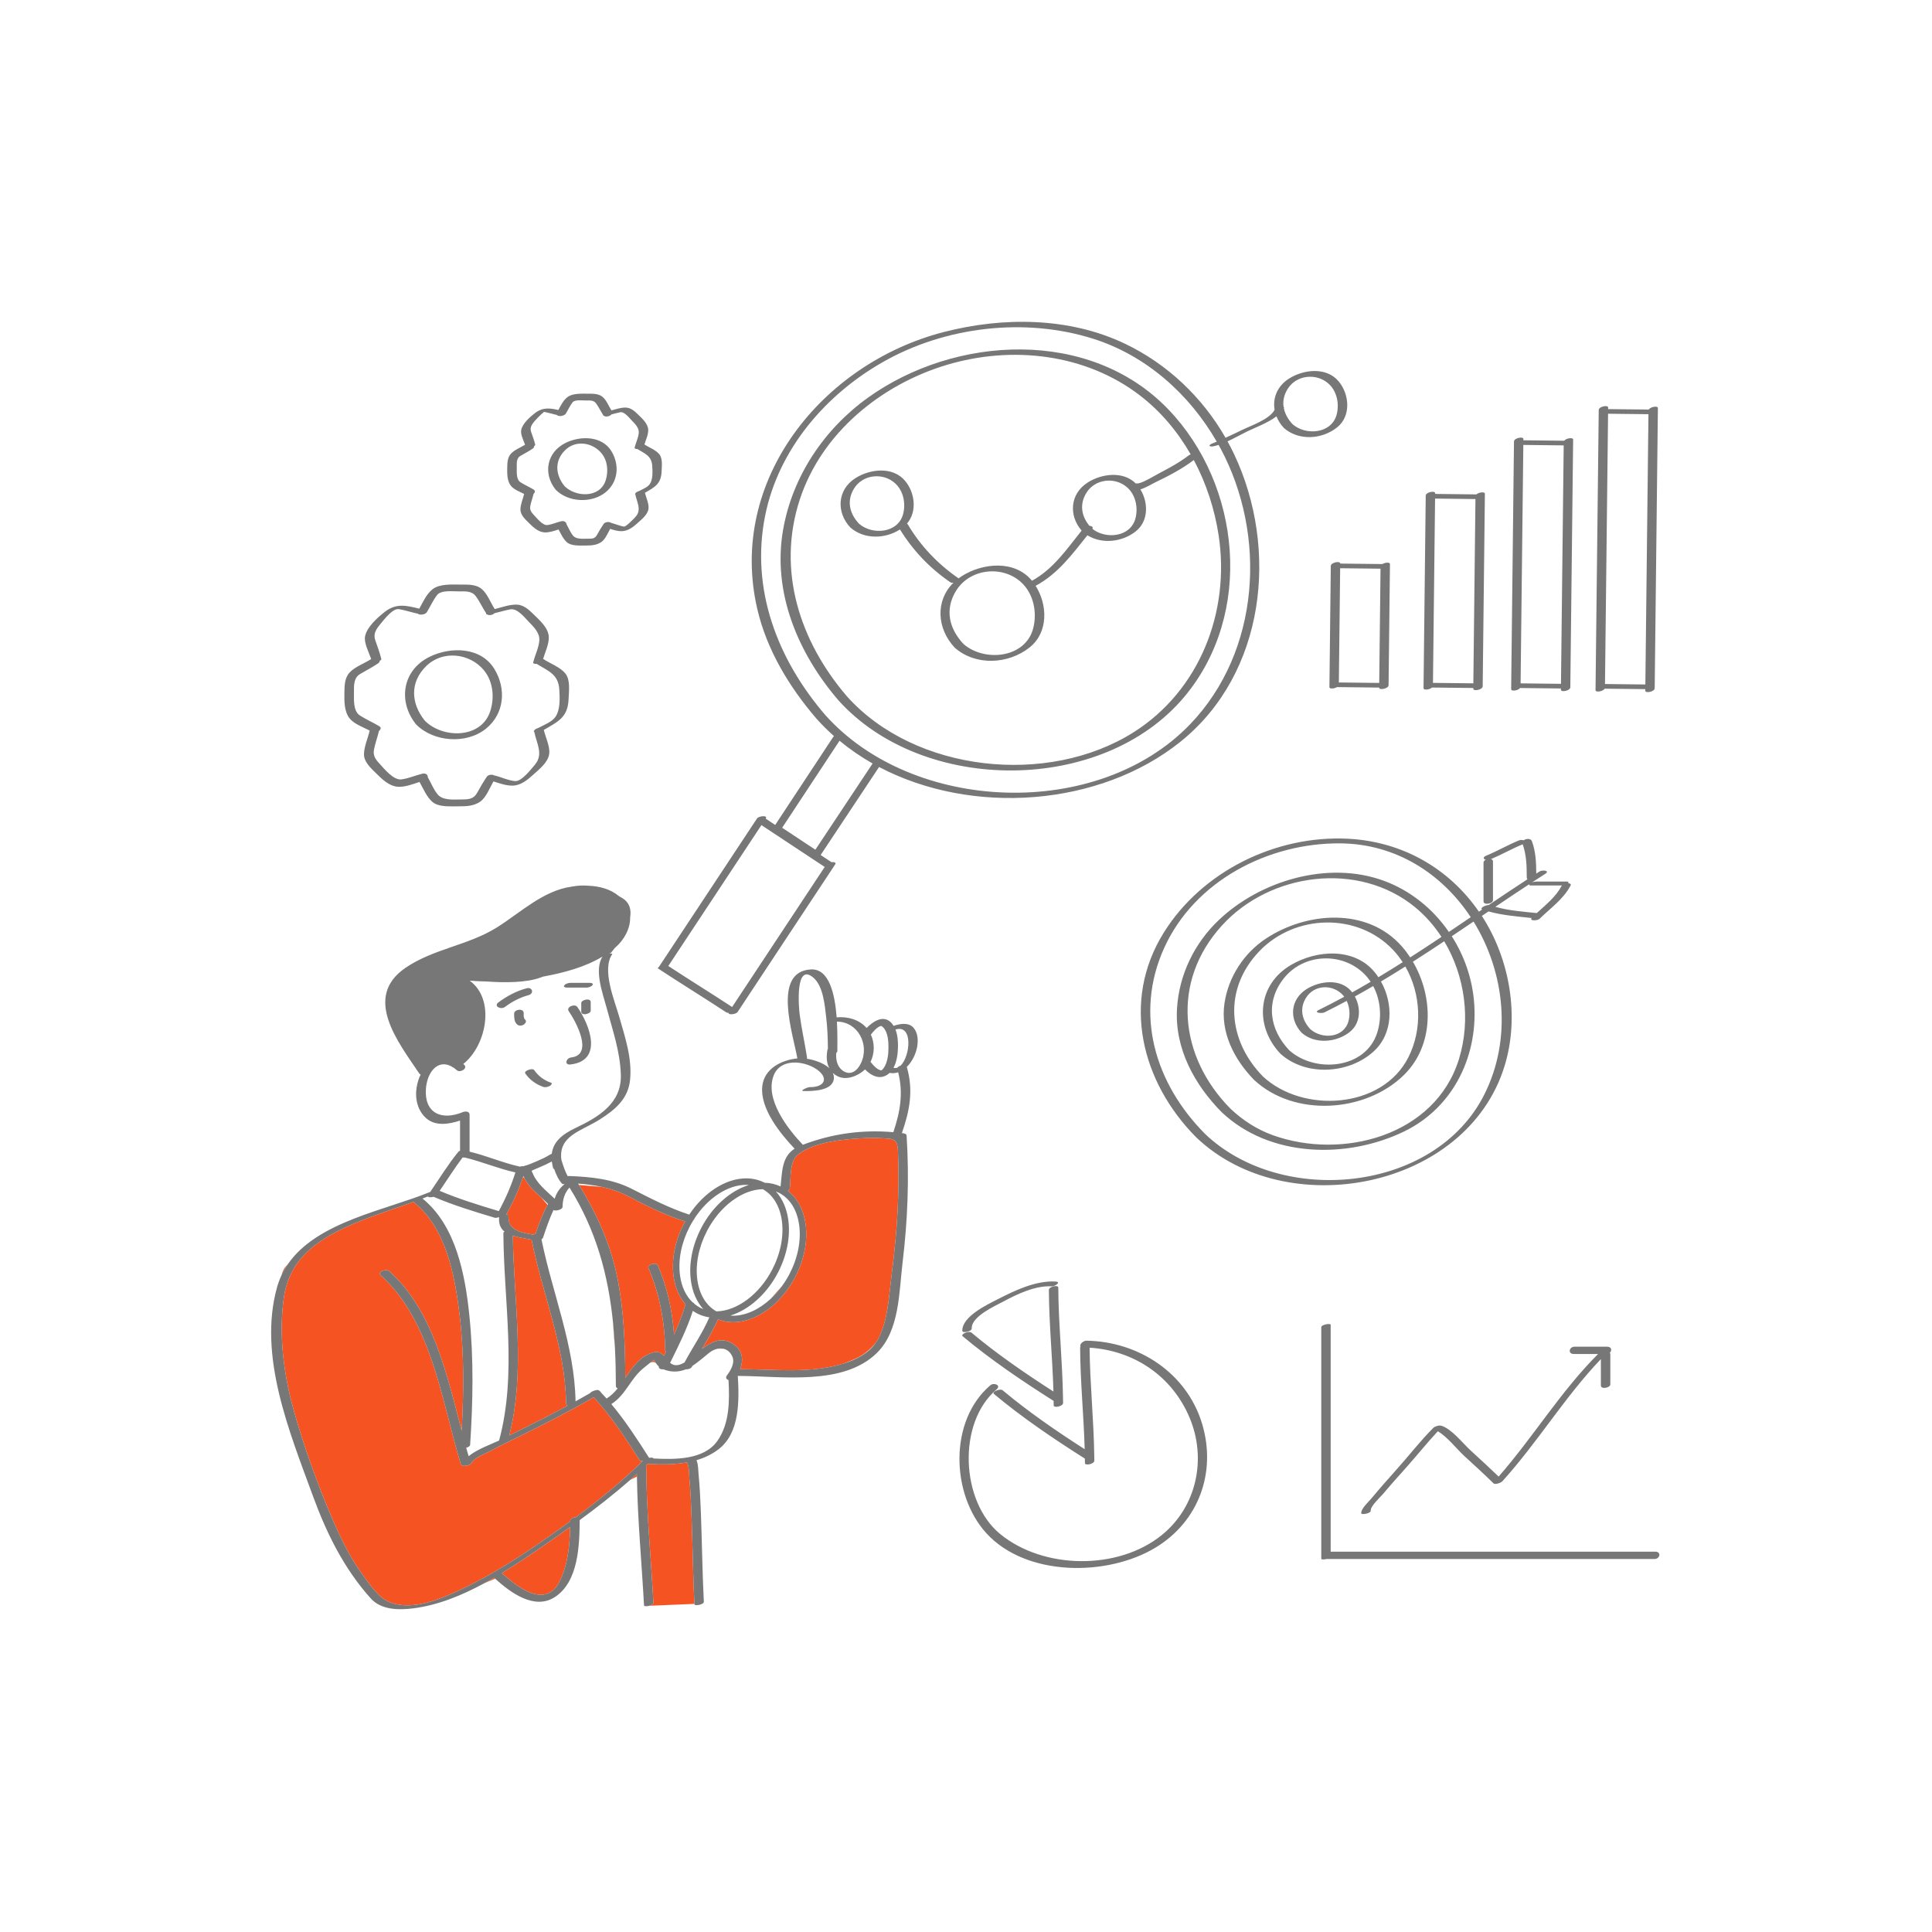 <?xml version="1.0" standalone="no"?>
<svg version="1.1" id="Layer_1" xmlns="http://www.w3.org/2000/svg" xmlns:xlink="http://www.w3.org/1999/xlink" x="0px" y="0px" width="595.28px" height="595.28px" viewBox="0 0 595.28 595.28" enable-background="new 0 0 595.28 595.28" xml:space="preserve">
<path id="color_x5F_2" fill="#f55422" d="M276.712,355.8c0.185,4.31,0.139,8.627,0.021,12.937
	c-0.221,8.119-1.009,16.218-2.037,24.27c-0.807,6.316-1.082,13.737-4.074,19.453c-0.242,0.463-0.52,0.896-0.812,1.313
	c-1.583,1.913-3.573,3.645-6.068,4.803c-1.227,0.569-2.487,1.08-3.753,1.539c-0.723,0.225-1.447,0.426-2.164,0.604
	c-9.635,2.382-19.969,1.176-29.781,1.135c1.236-3.142,0.697-6.349-2.958-8.219c-3.145-1.609-6.153-0.013-8.812,2.008
	c1.772-2.989,3.578-5.966,4.957-9.127c1.452,0.576,3.008,0.88,4.647,0.881c0.001,0,0.001,0,0.001,0
	c7.14,0,14.846-5.623,19.176-13.992c2.754-5.322,3.874-11.1,3.154-16.269c-0.618-4.438-2.539-7.975-5.456-10.208
	c0.318-0.199,0.554-0.474,0.596-0.811c0.39-3.132-0.184-8.366,2.641-10.479c5.366-4.014,14.804-4.714,21.168-5
	c2.243-0.101,4.487,0.039,6.722,0.208C276.829,351.067,276.604,353.284,276.712,355.8z M240.962,396.23
	c-1.097,1.247-2.314,2.626-3.49,3.946C238.724,399.018,239.897,397.694,240.962,396.23z M221.2,415.556
	c0.592-0.009,1.188-0.005,1.771,0.031C222.401,415.45,221.802,415.446,221.2,415.556z M277.881,349.13
	c0.006,0,0.012,0.001,0.018,0.002l0.003-0.061C277.895,349.091,277.888,349.11,277.881,349.13z M192.663,424.54
	c2.282-3.35,4.569-6.749,8.715-7.86c1.482-0.397,2.397,0.222,3.185,1.08c0.22-0.443,0.44-0.887,0.659-1.333
	c-0.159-0.08-0.26-0.203-0.262-0.379c-0.124-8.706-1.73-17.417-5.192-25.428c-0.407-0.943,2.444-1.828,2.898-0.776
	c2.925,6.771,4.513,14.042,5.014,21.387c1.354-3.013,2.576-6.078,3.478-9.19c0.018-0.06,0.045-0.114,0.072-0.168
	c-1.915-2.178-3.192-5.086-3.674-8.545c-0.72-5.168,0.4-10.946,3.155-16.268c0.125-0.242,0.263-0.474,0.394-0.711
	c-6.107-1.954-11.588-4.631-17.242-7.623c-2.764-1.462-5.605-2.414-8.521-3.045c-2.512-0.183-5.072-0.406-6.956-0.579
	c5.599,8.994,9.927,18.708,11.947,29.159C192.265,404.251,192.611,414.394,192.663,424.54z M188.877,407.474
	c0.133,2.515,0.343,5.136,0.584,7.656C189.324,412.552,189.133,410.001,188.877,407.474z M200.244,419.934
	c0.646-0.308,1.196-0.382,1.581-0.107c0.116,0.083,0.201,0.144,0.307,0.219c-0.082-0.125-0.172-0.248-0.239-0.376
	c-0.258-0.491-0.464-0.554-0.231-0.731C201.169,419.243,200.7,419.581,200.244,419.934z M149.27,487.796l3.286-1.385
	c-0.107-0.097-0.211-0.191-0.315-0.287C151.257,486.695,150.268,487.255,149.27,487.796z M197.102,449.953
	c-4.317-6.781-8.687-13.519-14.174-19.413c-7.337,4.223-14.877,8.064-22.464,11.816c-3.348,1.655-6.726,3.267-10.011,5.041
	c-1.284,0.694-4.484,1.864-5.12,3.326c-0.211,0.485-1.046,0.808-1.772,0.891c-0.688,0.149-1.423,0.019-1.601-0.567
	c-5.844-19.23-8.964-44.112-24.742-58.198c-0.979-0.874,1.754-2.048,2.664-1.235c13.438,11.998,17.795,31.75,22.369,49.268
	c0.66-11.993,0.785-24.1-0.669-36.021c-1.471-12.059-4.123-26.434-14.134-34.501c-0.016-0.013-0.021-0.026-0.033-0.04
	c-5.953,2.146-12.003,4.037-17.843,6.487c-10.911,4.578-20.306,10.458-22.104,22.968c-1.626,11.319-0.112,23.34,2.919,34.313
	c3.102,11.226,7.22,22.63,11.778,33.34c2.64,6.202,5.606,12.392,9.626,17.836c2.217,3.003,4.946,7.306,8.758,8.589
	c6.852,2.308,14.772-0.992,20.954-3.87c3.443-1.603,6.803-3.375,10.101-5.261c0.2-0.207,0.524-0.388,0.886-0.511
	c4.302-2.498,8.494-5.188,12.596-7.993c3.548-2.426,7.1-4.921,10.614-7.485c0-0.058,0.002-0.116,0.002-0.174
	c0.005-0.624,0.932-1.07,1.739-1.099c7.243-5.363,14.268-11.081,20.638-17.335C197.633,450.202,197.245,450.178,197.102,449.953z
	 M87.825,390.493c-0.441,0.551-0.818,1.432-1.141,2.54c0.591-1.282,1.289-2.48,2.071-3.61
	C88.428,389.778,88.112,390.134,87.825,390.493z M198.49,494.825l0.123-0.005c-0.054-0.023-0.098-0.051-0.128-0.084L198.49,494.825z
	 M194.204,455.968l2.043-1.022c-0.004-0.266-0.009-0.532-0.012-0.799C195.562,454.757,194.889,455.368,194.204,455.968z
	 M154.657,484.69c3.511,3.226,9.089,7.651,13.502,6.494c0.211-0.067,0.428-0.14,0.646-0.213c1.38-0.556,2.623-1.718,3.62-3.727
	c2.553-5.143,3.118-11.042,3.246-16.743c-2.177,1.561-4.36,3.1-6.543,4.605C164.597,478.232,159.742,481.597,154.657,484.69z
	 M212.409,455.667c-0.096-0.993-0.015-3.865-0.737-5.079c-3.97,0.71-8.144,0.666-12.122,0.464c-0.188,0.182-0.378,0.363-0.568,0.544
	c0.08,0.042,0.127,0.1,0.127,0.175c0.064,14.05,1.459,28.052,2.224,42.072c0.022,0.41-0.587,0.74-1.252,0.916l13.875-0.578
	c-0.429-8.629-0.522-17.273-0.847-25.906C212.949,464.072,212.813,459.854,212.409,455.667z M158.016,380.764
	c0.287,20.38,3.993,41.526-1.11,61.537c6.025-2.994,12.047-5.99,17.968-9.179c-0.271-0.152-0.452-0.405-0.458-0.778
	c-0.234-17.404-7.289-33.504-10.619-50.38C161.983,381.585,159.853,381.342,158.016,380.764z M156.666,374.51
	c-0.276,4.625,3.888,5.289,7.661,5.911c0.204-0.127,0.437-0.225,0.679-0.284c1.04-3.059,2.163-6.074,3.7-8.924l-2.025-2.315
	c-1.919-1.749-3.856-3.504-5.042-5.762l-0.454-0.519c-1.374,4.029-3.114,7.897-5.203,11.627
	C156.384,374.242,156.677,374.325,156.666,374.51z M153.817,375.103c-0.021-0.003-0.042-0.007-0.063-0.01l0.039,0.089
	C153.801,375.155,153.806,375.128,153.817,375.103z"></path>
<path id="color_x5F_1" d="M177.876,310.254c3.905,5.615,8.028,16.545-2.114,17.728c-1.972,0.23-1.381-1.978,0.244-2.167
	c7.032-0.82,1.375-11.174-0.78-14.272C174.351,310.285,177.106,309.148,177.876,310.254z M161.865,330.773
	c1.354,1.949,3.288,3.329,5.519,4.11c0.646,0.227,1.467,0.015,2.043-0.307c0.318-0.178,0.945-0.765,0.291-0.994
	c-2.115-0.741-3.867-2.047-5.147-3.89C164.08,328.986,161.271,329.918,161.865,330.773z M161.874,314.247
	c-0.116-0.122-0.22-0.246-0.313-0.385c-0.021-0.038-0.027-0.047-0.037-0.063c-0.041-0.101-0.069-0.207-0.095-0.312
	c-0.107-0.43-0.073-0.879-0.073-1.351c-0.001-1.575-2.943-1.179-2.943,0.193c0.001,1.145-0.026,2.338,0.815,3.221
	c0.521,0.546,1.315,0.578,1.979,0.251C161.676,315.57,162.395,314.793,161.874,314.247z M180.386,312.491
	c0.49-0.05,1.623-0.408,1.623-1.073c0-0.889,0-1.778,0-2.667c0-0.687-0.722-0.836-1.293-0.778c-0.49,0.05-1.623,0.408-1.623,1.073
	c0,0.889,0,1.778,0,2.667C179.093,312.399,179.814,312.549,180.386,312.491z M155.527,310.286c2.235-1.641,4.618-2.944,7.308-3.659
	c1.804-0.479,1.234-2.602-0.568-2.123c-3.188,0.847-6.044,2.396-8.692,4.341C151.988,310.009,154.313,311.178,155.527,310.286z
	 M174.63,304.296c2,0,4,0,6,0c0.636,0,1.505-0.235,1.923-0.753c0.432-0.536-0.368-0.708-0.747-0.708c-2,0-4,0-6,0
	c-0.636,0-1.505,0.235-1.923,0.753C173.451,304.124,174.251,304.296,174.63,304.296z M281.41,316.601
	c1.465,1.624,1.54,4.051,1.145,6.102c-0.413,2.145-1.534,4.455-3.159,6.037c2.102,7.167,0.891,13.47-1.494,20.333
	c-0.007,0.02-0.014,0.039-0.021,0.059c0.006,0,0.012,0.001,0.018,0.002c0.163,0.021,0.326,0.037,0.489,0.06
	c0.32,0.044,0.917,0.236,0.944,0.652c0.857,13.08,0.335,26.207-1.239,39.216c-1.103,9.105-0.901,20.939-7.926,27.817
	c-10.398,10.181-29.323,7.12-42.417,7.068c-0.156,0-0.29-0.018-0.415-0.043c0.42,7.413,0.693,17.501-5.881,22.589
	c-2.088,1.616-4.411,2.697-6.858,3.416c0.563,1.208,0.544,3.25,0.634,4.183c0.392,4.059,0.577,8.136,0.73,12.21
	c0.343,9.072,0.443,18.155,0.898,27.222c0.045,0.891-2.867,1.405-2.898,0.776c-0.002-0.039-0.003-0.078-0.005-0.117
	c-0.429-8.629-0.522-17.273-0.847-25.906c-0.159-4.202-0.295-8.42-0.699-12.607c-0.096-0.993-0.015-3.865-0.737-5.079
	c-3.97,0.71-8.144,0.666-12.122,0.464c-0.188,0.182-0.378,0.363-0.568,0.544c0.08,0.042,0.127,0.1,0.127,0.175
	c0.064,14.05,1.459,28.052,2.224,42.072c0.022,0.41-0.587,0.74-1.252,0.916c-0.569,0.151-1.175,0.187-1.467,0.062
	c-0.054-0.023-0.098-0.051-0.128-0.084c-0.029-0.034-0.049-0.071-0.052-0.116c-0.722-13.222-1.988-26.428-2.187-39.673
	c-0.004-0.266-0.009-0.532-0.012-0.799c-0.674,0.61-1.347,1.221-2.031,1.821c-4.979,4.365-10.238,8.478-15.589,12.4
	c-0.067,7.71-0.365,19.01-7.677,23.722c-6.299,4.06-13.628-1.382-18.383-5.679c-0.107-0.097-0.211-0.191-0.315-0.287
	c-0.983,0.57-1.973,1.13-2.971,1.671c-7,3.797-14.358,6.79-21.864,7.748c-4.421,0.564-9.915,0.573-13.164-3.046
	c-8.289-9.232-13.616-20.062-17.857-31.656c-7.151-19.552-16.915-43-11.041-64.162c0.357-1.286,0.812-2.497,1.342-3.648
	c0.591-1.282,1.289-2.48,2.071-3.61c9.041-13.065,30.027-16.512,43.644-22.124c0.052-0.021,0.105-0.039,0.16-0.057
	c2.854-4.137,5.467-8.447,8.649-12.347c0.107-0.131,0.301-0.247,0.538-0.341c0-3.099,0-6.197,0-9.296
	c-3.392,1.135-7.493,1.776-10.318-0.618c-2.758-2.337-3.623-6.118-3.06-9.61c0.23-1.428,0.659-2.777,1.249-3.987
	c-0.181-0.044-0.329-0.122-0.414-0.249c-6.431-9.6-17.552-23.504-4.275-32.588c8.594-5.878,19.247-6.9,28.061-12.386
	c7.346-4.572,14.27-11.415,23.202-12.65c0.029-0.004,0.059-0.007,0.088-0.011c1.732-0.325,3.381-0.395,4.99-0.258
	c3.446,0.136,6.82,1.017,9.413,3.196c0.324,0.183,0.648,0.365,0.977,0.562c2.377,1.426,2.893,3.657,2.492,6.038
	c0.078,3.455-1.931,6.988-4.53,9.21c-0.052,0.044-0.107,0.085-0.16,0.129c-0.76,1.005-1.302,1.622-1.302,1.622
	s-0.184,0.062-0.508,0.17c0.611-0.052,1.104,0.003,0.997,0.155c-3.332,4.712,0.72,14.313,2.103,19.156
	c1.804,6.316,4.039,12.845,3.389,19.524c-0.572,5.882-4.542,9.208-9.315,12.239c-5.708,3.625-12.839,4.972-11.856,12.456
	c0.535,1.647,1.069,3.505,1.976,5.045c0.153-0.041,0.31-0.064,0.465-0.058c6.604,0.259,13.212,0.881,19.185,3.917
	c5.891,2.995,11.492,5.913,17.775,7.979c4.473-6.788,11.215-11.176,17.519-11.176c2.05,0,3.974,0.457,5.72,1.355
	c1.738,0.049,3.381,0.434,4.898,1.141c0.504-4.705,0.386-9.107,4.324-11.642c-4.524-4.737-10.656-12.407-9.971-19.17
	c0.553-5.459,5.833-8.138,10.821-8.646c-1.339-7.538-7.835-26.737,4.152-27.412c5.624-0.316,7.405,7.531,7.952,14.76
	c3.389-0.301,6.972,0.678,9.228,3.283c1.944-1.975,4.862-3.939,7.224-1.961c0.443,0.372,0.793,0.821,1.096,1.305
	C277.309,315.409,279.942,314.973,281.41,316.601z M268.328,318.779c1.215,2.62,1.189,5.82-0.114,8.412
	c0.026,0.025,0.057,0.047,0.081,0.076c0.793,0.973,1.805,2.215,3.099,2.514c0.183,0.042,0.002,0.116,0.32-0.066
	c-0.034,0.02,0.334-0.308,0.518-0.563c1.264-1.744,1.516-4.333,1.521-6.415c0.005-1.954-0.166-4.582-1.556-6.113
	c-0.244-0.268-0.468-0.429-0.746-0.497c0.064,0.016-0.127-0.014-0.258,0.045C270.009,316.704,269.121,317.772,268.328,318.779z
	 M257.87,314.774c0.216,3.796,0.128,7.264,0.129,9.069c0,0.234-0.139,0.44-0.35,0.615c-0.136,2.007,0.27,4.169,1.97,5.399
	c2.368,1.713,4.496,0.14,5.63-2.219C268.051,321.812,264.298,314.799,257.87,314.774z M246.403,312.671
	c0.593,4.422,1.577,8.768,2.263,13.172c0.021,0.129-0.008,0.252-0.072,0.368c2.352,0.362,5.224,1.325,6.911,2.907
	c-0.867-1.661-0.939-3.729-0.533-5.737c0.016-0.077,0.061-0.149,0.117-0.219c-0.025-3.203-0.138-6.413-0.516-9.593
	c-0.442-3.729-0.879-9.777-4.026-12.394C244.937,296.511,246.104,310.44,246.403,312.671z M239.062,367.107
	c1.992,2.193,3.322,5.153,3.815,8.695c0.72,5.168-0.4,10.946-3.154,16.269c-3.431,6.631-8.981,11.525-14.69,13.277
	c0.281,0.021,0.561,0.048,0.848,0.048c3.92,0,8.055-1.947,11.592-5.22c1.252-1.158,2.426-2.481,3.49-3.946
	c0.848-1.167,1.63-2.415,2.318-3.745c2.564-4.958,3.612-10.312,2.949-15.074c-0.646-4.635-2.842-8.14-6.184-9.869
	C239.726,367.377,239.396,367.237,239.062,367.107z M210.919,419.791c2.448-4.61,5.501-8.969,7.572-13.75
	c0.021-0.051,0.054-0.096,0.083-0.143c-1.327-0.201-2.595-0.591-3.775-1.202c-0.461-0.238-0.899-0.51-1.321-0.802
	c-1.772,5.5-4.438,10.854-7.008,16.018C207.45,420.741,208.722,421.073,210.919,419.791z M217.819,379.311
	c-2.565,4.958-3.613,10.311-2.95,15.073c0.624,4.478,2.704,7.884,5.856,9.67c6.363-0.095,13.263-5.251,17.222-12.902
	c2.564-4.958,3.612-10.312,2.949-15.074c-0.624-4.478-2.705-7.884-5.857-9.67C228.678,366.504,221.778,371.661,217.819,379.311z
	 M214.026,375.353c-0.041,0.19-0.172,0.388-0.355,0.568c-0.416,0.666-0.816,1.347-1.185,2.058
	c-2.565,4.958-3.613,10.311-2.95,15.073c0.479,3.44,1.814,6.252,3.836,8.183c0.235,0.093,0.425,0.243,0.531,0.45
	c0.563,0.471,1.16,0.897,1.815,1.236c0.32,0.166,0.651,0.306,0.985,0.436c-1.992-2.194-3.322-5.154-3.815-8.695
	c-0.72-5.168,0.4-10.946,3.155-16.268c3.431-6.631,8.982-11.526,14.69-13.278c-0.281-0.021-0.56-0.048-0.848-0.048
	C224.233,365.066,218.131,369.104,214.026,375.353z M178.123,364.68c0.088,0.14,0.174,0.28,0.262,0.42
	c5.599,8.994,9.927,18.708,11.947,29.159c1.933,9.991,2.279,20.134,2.331,30.28c2.282-3.35,4.569-6.749,8.715-7.86
	c1.482-0.397,2.397,0.222,3.185,1.08c0.22-0.443,0.44-0.887,0.659-1.333c-0.159-0.08-0.26-0.203-0.262-0.379
	c-0.124-8.706-1.73-17.417-5.192-25.428c-0.407-0.943,2.444-1.828,2.898-0.776c2.925,6.771,4.513,14.042,5.014,21.387
	c1.354-3.013,2.576-6.078,3.478-9.19c0.018-0.06,0.045-0.114,0.072-0.168c-1.915-2.178-3.192-5.086-3.674-8.545
	c-0.72-5.168,0.4-10.946,3.155-16.268c0.125-0.242,0.263-0.474,0.394-0.711c-6.107-1.954-11.588-4.631-17.242-7.623
	c-2.764-1.462-5.605-2.414-8.521-3.045C182.982,365.169,180.576,364.867,178.123,364.68z M165.949,359.787
	c-0.642,0.27-1.315,0.585-2.004,0.853c-0.018,0.122-0.075,0.248-0.167,0.372c0.111,0.032,0.191,0.084,0.222,0.166
	c1.264,3.404,4.292,5.682,6.905,8.172c0.52-1.739,1.5-3.252,3.063-4.522c-0.354,0.05-0.654,0.03-0.785-0.112
	c-1.152-1.248-1.854-2.88-2.43-4.528c-0.167-0.04-0.286-0.113-0.318-0.233c-0.172-0.642-0.285-1.244-0.366-1.825
	c-0.027-0.083-0.055-0.169-0.082-0.252C168.683,358.596,167.316,359.211,165.949,359.787z M161.185,362.617
	c-1.374,4.029-3.114,7.897-5.203,11.627c0.402-0.003,0.695,0.08,0.685,0.266c-0.276,4.625,3.888,5.289,7.661,5.911
	c0.204-0.127,0.437-0.225,0.679-0.284c1.04-3.059,2.163-6.074,3.7-8.924c0.047-0.086,0.093-0.172,0.14-0.257
	c-0.688-0.705-1.424-1.382-2.165-2.058c-1.919-1.749-3.856-3.504-5.042-5.762c-0.133-0.253-0.255-0.514-0.368-0.781
	C161.241,362.442,161.214,362.53,161.185,362.617z M158.016,380.764c0.287,20.38,3.993,41.526-1.11,61.537
	c6.025-2.994,12.047-5.99,17.968-9.179c-0.271-0.152-0.452-0.405-0.458-0.778c-0.234-17.404-7.289-33.504-10.619-50.38
	C161.983,381.585,159.853,381.342,158.016,380.764z M186.897,430.908c1.322-0.812,2.425-1.909,3.426-3.142
	c-0.33-0.11-0.563-0.336-0.563-0.717c-0.006-4.034-0.092-8.005-0.299-11.919c-0.137-2.577-0.328-5.128-0.584-7.656
	c-1.475-14.579-5.142-28.357-13.411-41.567c-1.492,1.613-2.104,3.661-2.133,5.938c-0.012,0.912-2.293,1.398-2.797,0.977
	c-1.275,2.751-2.252,5.624-3.218,8.513c-0.071,0.214-0.253,0.383-0.486,0.518c3.394,16.721,10.186,32.672,10.506,49.923
	c1.503-0.829,2.999-1.672,4.485-2.534c0.142-0.464,2.314-1.286,2.763-0.826c0.067,0.069,0.13,0.142,0.196,0.211
	c0.21,0.089,0.344,0.214,0.344,0.37C185.727,429.626,186.322,430.259,186.897,430.908z M142.565,342.67
	c0.758-0.313,2.123-0.331,2.123,0.796c0,3.793,0,7.587,0,11.381c5.257,1.243,10.242,3.467,15.51,4.614
	c0.389-0.129,0.809-0.182,1.151-0.138c0.202-0.108,0.433-0.188,0.692-0.211c-0.42,0.039,0.34-0.11,0.436-0.143
	c0.261-0.09,0.52-0.183,0.776-0.284c0.733-0.29,1.462-0.589,2.183-0.91c1.359-0.605,2.76-1.209,4.015-2.016
	c0.169-0.109,0.362-0.203,0.563-0.275c0.445-3.674,3.17-5.971,7.311-7.937c7.091-3.365,14.206-7.596,13.969-16.303
	c-0.197-7.286-2.592-13.958-4.448-20.943c-1.11-4.181-3.837-11.382-1.222-15.547c-5.457,3.264-11.945,4.98-18.09,6.113
	c-0.057,0.011-0.114,0.018-0.171,0.028c-0.239,0.089-0.475,0.177-0.704,0.263c-4.541,1.703-11.494,1.633-16.662,1.255
	c-1.76-0.025-3.521-0.115-5.279-0.261c7.976,5.777,5.224,19.938-1.968,25.681c0.081,0.07,0.163,0.133,0.245,0.207
	c1.275,1.141-1.219,2.612-2.223,1.716c-0.395-0.353-0.779-0.633-1.16-0.879c-0.199-0.066-0.357-0.157-0.451-0.271
	c-4.307-2.381-7.543,1.786-7.922,6.828C130.675,342.934,135.985,345.387,142.565,342.67z M135.472,366.919
	c5.922,2.505,12.058,4.394,18.211,6.242c2.078-3.817,3.819-7.767,5.117-11.919c-5.281-1.165-10.282-3.308-15.552-4.584
	c-0.241,0.028-0.481,0.014-0.698-0.042C140.034,359.938,137.829,363.482,135.472,366.919z M130.181,369.296
	c10.351,8.366,13.157,23.568,14.443,36.069c1.361,13.242,1.098,26.576,0.229,39.841c-0.025,0.378-0.587,0.706-1.208,0.869
	c0.243,0.877,0.49,1.747,0.741,2.606c2.609-2.149,6.838-3.636,9.402-4.839c0.001-0.009-0.004-0.015-0.001-0.024
	c5.607-20.723,1.418-42.757,1.313-63.864c-0.001-0.179,0.135-0.338,0.341-0.475c-1.11-0.895-1.793-2.195-1.674-4.191
	c0.002-0.037,0.016-0.07,0.026-0.105c0.007-0.027,0.012-0.054,0.023-0.079c-0.021-0.003-0.042-0.007-0.063-0.01
	c-0.068-0.011-0.135-0.024-0.195-0.042c-0.398,0.169-0.833,0.244-1.184,0.139c-6.345-1.905-12.677-3.838-18.778-6.435
	c-0.728,0.198-1.6,0.208-1.796-0.094C131.263,368.874,130.724,369.09,130.181,369.296z M168.806,490.97
	c1.38-0.556,2.623-1.718,3.62-3.727c2.553-5.143,3.118-11.042,3.246-16.743c-2.177,1.561-4.36,3.1-6.543,4.605
	c-4.532,3.126-9.387,6.491-14.472,9.584c3.511,3.226,9.089,7.651,13.502,6.494C168.378,491.126,168.594,491.056,168.806,490.97z
	 M198.079,450.125c-0.446,0.078-0.834,0.054-0.978-0.172c-4.317-6.781-8.687-13.519-14.174-19.413
	c-7.337,4.223-14.877,8.064-22.464,11.816c-3.348,1.655-6.726,3.267-10.011,5.041c-1.284,0.694-4.484,1.864-5.12,3.326
	c-0.211,0.485-1.046,0.808-1.772,0.891c-0.688,0.149-1.423,0.019-1.601-0.567c-5.844-19.23-8.964-44.112-24.742-58.198
	c-0.979-0.874,1.754-2.048,2.664-1.235c13.438,11.998,17.795,31.75,22.369,49.268c0.66-11.993,0.785-24.1-0.669-36.021
	c-1.471-12.059-4.123-26.434-14.134-34.501c-0.016-0.013-0.021-0.026-0.033-0.04c-5.953,2.146-12.003,4.037-17.843,6.487
	c-10.911,4.578-20.306,10.458-22.104,22.968c-1.626,11.319-0.112,23.34,2.919,34.313c3.102,11.226,7.22,22.63,11.778,33.34
	c2.64,6.202,5.606,12.392,9.626,17.836c2.217,3.003,4.946,7.306,8.758,8.589c6.852,2.308,14.772-0.992,20.954-3.87
	c3.443-1.603,6.803-3.375,10.101-5.261c0.2-0.207,0.524-0.388,0.886-0.511c4.302-2.498,8.494-5.188,12.596-7.993
	c3.548-2.426,7.1-4.921,10.614-7.485c0-0.058,0.002-0.116,0.002-0.174c0.005-0.624,0.932-1.07,1.739-1.099
	C184.685,462.097,191.709,456.378,198.079,450.125z M224.465,425.203c-0.633-0.19-1.021-0.697-0.471-1.436
	c1.142-1.533,2.567-3.868,1.606-5.897c-0.621-1.314-1.57-2.027-2.63-2.283c-0.569-0.137-1.169-0.141-1.771-0.031
	c-0.947,0.174-1.895,0.624-2.715,1.283c-1.704,1.371-3.32,2.818-5.147,4.023c-0.039,0.076-0.081,0.15-0.12,0.227
	c-0.3,0.59-1.164,0.869-1.873,0.823c-2.229,0.892-4.637,0.933-6.933-0.003c-0.772,0.075-1.514-0.205-1.419-0.862
	c-0.334-0.298-0.623-0.637-0.861-1.002c-0.082-0.125-0.172-0.248-0.239-0.376c-0.258-0.491-0.464-0.554-0.231-0.731
	c-0.492,0.305-0.961,0.643-1.417,0.996c-0.698,0.54-1.371,1.112-2.055,1.671c-4.018,3.282-5.354,8.196-9.829,11.018
	c4.327,5.176,8.005,10.847,11.639,16.553c0.73-0.109,1.42-0.08,1.277,0.197c6.649,0.346,15.627,0.486,19.784-5.437
	C224.83,438.567,224.806,431.517,224.465,425.203z M269.811,413.773c0.292-0.417,0.569-0.85,0.812-1.313
	c2.992-5.716,3.268-13.137,4.074-19.453c1.028-8.052,1.816-16.151,2.037-24.27c0.117-4.31,0.163-8.627-0.021-12.937
	c-0.108-2.516,0.117-4.733-2.832-4.956c-2.234-0.169-4.479-0.309-6.722-0.208c-6.364,0.287-15.802,0.987-21.168,5
	c-2.824,2.113-2.251,7.347-2.641,10.479c-0.042,0.337-0.277,0.612-0.596,0.811c2.917,2.233,4.838,5.769,5.456,10.208
	c0.72,5.168-0.4,10.946-3.154,16.269c-4.33,8.369-12.036,13.992-19.176,13.992c0,0,0,0-0.001,0c-1.64,0-3.195-0.305-4.647-0.881
	c-1.379,3.161-3.185,6.138-4.957,9.127c2.658-2.021,5.667-3.617,8.812-2.008c3.655,1.87,4.194,5.077,2.958,8.219
	c9.813,0.041,20.146,1.248,29.781-1.135c0.717-0.177,1.441-0.379,2.164-0.604C263.783,418.938,267.517,417.045,269.811,413.773z
	 M276.739,330.397c-0.829,0.27-1.724,0.347-2.673,0.181c-0.101,0.093-0.187,0.201-0.296,0.287c-2.568,2.032-5.287,0.622-7.256-1.364
	c-0.044,0.042-0.082,0.087-0.126,0.127c-2.061,1.891-5.55,3.351-8.294,1.988c-0.58-0.288-1.072-0.637-1.488-1.033
	c0.225,0.489,0.346,1.016,0.324,1.586c-0.148,3.983-6.588,4.043-9.316,4.003c-1.445-0.021,1.24-1.226,1.871-1.217
	c4.752,0.07,5.933-2.902,2.092-5.517c-3.895-2.652-11.193-3.465-13.24,2.046c-2.67,7.189,4.191,16.115,9.029,21.238
	c8.986-3.427,18.367-4.725,27.887-3.879C277.335,342.666,278.393,336.84,276.739,330.397z M275.913,317.219
	c0.685,1.732,0.813,3.78,0.768,5.507c-0.053,1.991-0.353,4.398-1.386,6.274c0.417,0.119,0.819,0.1,1.201-0.036
	c0.154-0.243,0.534-0.463,0.971-0.613C280.492,325.503,281.398,315.48,275.913,317.219z M334.763,413.09
	c-1.049-0.016-2.246,1.2-1.835,1.768c-0.079,0.12-0.125,0.25-0.124,0.388c0.055,10.447,1.111,20.845,1.406,31.28
	c-8.723-5.601-17.334-11.51-25.276-18.155c-0.773-0.647-3.464,0.479-2.693,1.123c8.774,7.342,18.366,13.797,28.021,19.926
	c0.006,0.46,0.022,0.92,0.024,1.381c0.005,0.876,2.904,0.33,2.898-0.776c-0.002-0.435-0.018-0.869-0.023-1.304
	c0-0.055-0.002-0.11-0.003-0.165c-0.154-11.121-1.333-22.192-1.442-33.315c13.673,0.877,25.404,8.709,30.816,21.572
	c5.31,12.62,2.209,27.357-8.466,36.081c-13.486,11.021-36.561,10.698-49.897-0.234c-12.149-9.958-13.297-34.208-1.108-44.573
	c1.499-1.275-0.829-2.189-1.908-1.271c-12.851,10.928-12.15,33.629-1.25,45.582c12.31,13.5,37.339,13.39,52.113,4.455
	c13.331-8.062,18.812-23.15,14.418-38.005C365.765,423.065,350.807,413.329,334.763,413.09z M296.611,411.717
	c8.774,7.343,18.365,13.797,28.021,19.926c0.006,0.461,0.022,0.921,0.024,1.382c0.005,0.876,2.904,0.33,2.898-0.776
	c-0.002-0.435-0.018-0.87-0.023-1.305c0-0.055-0.002-0.11-0.003-0.165c-0.158-11.377-1.397-22.704-1.456-34.086
	c-0.005-0.876-2.904-0.33-2.898,0.776c0.055,10.447,1.111,20.845,1.406,31.28c-8.724-5.6-17.334-11.509-25.276-18.156
	C298.531,409.946,295.841,411.072,296.611,411.717z M299.408,409.286c-0.112-3.662,7.139-6.874,9.704-8.248
	c4.35-2.331,9.871-4.973,14.926-4.701c0.986,0.053,3.123-1.369,1.174-1.474c-6.148-0.331-12.531,2.761-17.852,5.485
	c-3.158,1.617-10.985,5.297-10.851,9.714C296.534,410.837,299.438,410.302,299.408,409.286z M457.979,263.622
	c3.404-1.405,6.596-3.262,10-4.667c0.517-0.213,1.094-0.189,1.49-0.036c0.731-0.568,2.195-0.664,2.532,0.249
	c1.186,3.212,1.331,6.606,1.349,9.994c0.329-0.212,0.656-0.427,0.986-0.638c0.854-0.546,3.412-0.321,1.764,0.732
	c-1.355,0.867-2.707,1.741-4.055,2.621c0.462-0.172,0.965-0.257,1.443-0.257c3.111,0,6.222,0,9.333,0
	c0.489,0,0.575,0.268,0.317,0.526c0.603,0.004,1.04,0.219,0.757,0.753c-2.222,4.191-6.21,6.942-9.524,10.199
	c-0.608,0.598-3.199,0.738-2.455-0.246c-4.486-0.491-8.944-0.813-13.284-2.029c-0.684,0.462-1.367,0.924-2.05,1.387
	c0.008,0.012,0.016,0.023,0.023,0.035c8.633,13.308,11.671,30.995,6.958,46.262c-11.702,37.913-67.156,48.539-94.99,21.925
	c-16.854-16.972-23.198-41.883-9.993-63.085c11.769-18.894,34.512-30.024,56.662-28.927c16.578,0.821,31.053,8.908,40.434,22.477
	c0.338-0.229,0.676-0.458,1.014-0.686c-0.919-0.368,1.015-1.358,2.028-1.369c3.954-2.668,7.917-5.321,11.91-7.922
	c-0.129-0.15-0.212-0.342-0.212-0.591c-0.002-3.461-0.081-6.902-1.25-10.192c-0.016,0.006-0.025,0.013-0.041,0.019
	c-3.312,1.367-6.426,3.156-9.728,4.545c0.354,0.093,0.608,0.309,0.608,0.691c0,4,0,8,0,12c0,1.041-2.908,1.627-2.908,0.325
	c0-4,0-8,0-12c0-0.331,0.295-0.615,0.696-0.808C457.067,264.715,456.753,264.127,457.979,263.622z M454.019,283.945
	c-2.233,1.511-4.467,3.02-6.707,4.52c3.737,5.851,6.139,12.588,6.82,19.612c1.612,16.63-6.04,33.021-21.426,40.51
	c-17.649,8.591-41.497,8.126-56.3-5.918c-8.392-8.495-14.488-19.647-13.753-31.91c0.625-10.404,5.366-20.177,12.934-27.334
	c12.81-12.112,33.447-18.23,50.471-12.16c8.394,2.994,15.41,8.702,20.363,15.881c2.25-1.51,4.494-3.026,6.738-4.545
	c-8.733-13.251-22.915-22.629-40.258-22.748c-22.095-0.152-44.798,11.505-54.193,32.206c-9.283,20.454-2.8,41.815,12.571,57.294
	c23.567,22.534,70.853,18.221,86.081-12.148C465.967,320.042,463.674,299.533,454.019,283.945z M392.132,349.753
	c21.477,7.753,50.093,0.215,57.398-23.436c3.689-11.943,1.9-25.55-4.546-36.3c-3.198,2.13-6.411,4.238-9.647,6.305
	c6.369,10.814,6.633,25.707-2.795,34.93c-11.856,11.598-33.74,13.039-46.127,1.493c-6.133-6.284-10.501-14.699-9.12-23.721
	c1.223-7.992,5.91-15.272,12.66-19.765c12.536-8.344,31.333-9.834,42.034,2.403c0.912,1.043,1.752,2.157,2.521,3.325
	c3.229-2.074,6.438-4.184,9.633-6.317c-2.237-3.434-4.964-6.546-8.163-9.169c-17.389-14.259-44.648-10.695-59.539,5.724
	c-15.582,17.18-13.2,40.296,2.671,56.364C382.864,345.15,387.248,347.99,392.132,349.753z M433.948,325.766
	c4.391-8.678,3.909-19.547-0.939-27.967c-2.486,1.566-4.986,3.11-7.51,4.614c3.838,6.85,3.844,16.083-2.373,21.656
	c-7.655,6.866-20.792,7.625-28.585,0.621c-8.01-8.414-7.28-21.132,3.153-27.327c7.939-4.714,19.701-5.554,26.02,2.38
	c0.348,0.436,0.676,0.889,0.986,1.355c2.517-1.513,5.015-3.056,7.496-4.629c-0.86-1.318-1.826-2.571-2.912-3.728
	c-10.928-11.64-30.27-11.174-41.308,0.39c-11.068,11.596-9.778,27.342,1.144,38.534
	C401.413,343.124,425.866,341.741,433.948,325.766z M423.102,303.817c-1.872,1.092-3.752,2.168-5.65,3.215
	c1.933,3.537,1.804,8.262-1.593,10.956c-4.115,3.263-10.707,3.817-14.79,0.231c-3.935-4.187-3.546-10.229,1.454-13.426
	c4.005-2.562,10.501-3.421,13.887,0.686c0.077,0.094,0.146,0.195,0.22,0.292c1.909-1.064,3.806-2.152,5.688-3.261
	c-0.574-0.869-1.227-1.689-1.975-2.433c-6.844-6.802-18.702-6.362-24.829,1.433c-5.646,7.184-4.39,15.669,1.732,22.101
	c7.926,7.122,23.487,5.821,27.081-5.381C425.821,313.573,425.433,308.178,423.102,303.817z M414.937,308.391
	c-2.259,1.211-4.531,2.398-6.836,3.531c-0.874,0.43-3.507,0.125-1.764-0.732c2.646-1.301,5.255-2.667,7.841-4.069
	c-0.265-0.354-0.554-0.691-0.886-0.993c-3.26-2.958-8.51-2.564-10.92,1.363c-2.06,3.356-1.196,6.885,1.401,9.65
	c3.636,3.192,10.395,2.68,11.743-2.607C416.026,312.537,415.843,310.283,414.937,308.391z M471.187,272.441
	c-3.501,2.293-6.98,4.623-10.453,6.966c4.166,1.178,8.461,1.471,12.764,1.928c2.838-2.587,5.886-5.009,7.712-8.455
	c0.014-0.025,0.036-0.049,0.055-0.074c-0.105,0.008-0.211,0.019-0.314,0.019c-3.11,0-6.222,0-9.333,0
	C471.22,272.826,471.09,272.646,471.187,272.441z M509.993,478.091c-33.33,0-66.66,0-99.99,0c0-23.308,0-46.615,0-69.922
	c0-0.501-2.898-0.075-2.898,0.776c0,23.778,0,47.555,0,71.333c0,0.281,0.912,0.271,1.713,0.057c0.092,0.013,0.188,0.022,0.293,0.022
	c33.555,0,67.109,0,100.664,0C511.482,480.356,511.953,478.091,509.993,478.091z M484.937,417.186c2.486,0,4.973,0,7.459,0
	c-11.568,11.569-19.92,25.511-30.641,37.771c-2.842-2.743-5.76-5.413-8.669-8.08c-2.392-2.192-5.768-6.583-8.969-7.585
	c-0.686-0.215-2.002,0.17-2.502,0.67c-3.964,3.967-7.539,8.595-11.289,12.789c-2.653,2.966-5.293,5.946-7.834,9.009
	c-0.806,0.971-3.216,3.115-3.055,4.518c0.064,0.557,2.985-0.017,2.898-0.776c-0.161-1.393,3.047-4.291,3.78-5.165
	c2.439-2.905,4.974-5.731,7.502-8.558c3.076-3.441,6.27-7.461,9.405-10.784c2.892,1.667,5.978,5.625,8.082,7.555
	c3.054,2.799,6.129,5.593,9.083,8.498c0.49,0.482,2.299-0.187,2.676-0.604c10.901-12.031,19.202-25.946,30.396-37.691
	c0,2.713,0,5.427,0,8.14c0,1.293,2.906,0.702,2.906-0.329c0-3.111,0-6.222,0-9.333c0-0.183-0.063-0.325-0.163-0.436
	c0.715-0.643,0.598-1.856-0.845-1.856c-3.333,0-6.666,0-10,0C483.458,414.939,482.976,417.186,484.937,417.186z M412.938,173.646
	c4.332,0.05,8.663,0.1,12.994,0.149c0.845-0.516,2.343-0.621,2.336-0.01c-0.143,12.444-0.285,24.887-0.427,37.331
	c-0.013,1.098-2.907,1.624-2.898,0.776c0-0.012,0-0.024,0.001-0.037c-4.332-0.049-8.664-0.099-12.996-0.148
	c-0.845,0.515-2.341,0.62-2.334,0.009c0.143-12.444,0.285-24.887,0.427-37.331c0.013-1.098,2.907-1.624,2.898-0.776
	C412.939,173.622,412.939,173.634,412.938,173.646z M412.923,175.082c-0.135,11.732-0.27,23.464-0.402,35.197
	c4.146,0.048,8.293,0.095,12.439,0.142c0.135-11.732,0.27-23.464,0.402-35.197C421.216,175.177,417.069,175.129,412.923,175.082z
	 M438.612,212.049c0.227-19.777,0.453-39.553,0.678-59.33c0.013-1.098,2.908-1.624,2.898-0.776
	c-0.001,0.081-0.002,0.162-0.003,0.243c4.241,0.048,8.481,0.097,12.723,0.146c0.733-0.685,2.618-0.896,2.61-0.212
	c-0.227,19.777-0.453,39.553-0.679,59.33c-0.013,1.098-2.907,1.624-2.898,0.776c0.001-0.081,0.002-0.162,0.003-0.243
	c-4.24-0.048-8.481-0.097-12.722-0.146C440.489,212.521,438.604,212.733,438.612,212.049z M442.169,153.621
	c-0.216,18.928-0.432,37.856-0.648,56.784c4.146,0.048,8.293,0.095,12.439,0.142c0.218-18.928,0.434-37.856,0.65-56.784
	C450.464,153.715,446.316,153.668,442.169,153.621z M465.61,212.358c0.291-25.443,0.582-50.886,0.873-76.329
	c0.013-1.098,2.908-1.624,2.898-0.776c-0.002,0.134-0.003,0.268-0.005,0.402c4.194,0.048,8.389,0.096,12.583,0.144
	c0.59-0.806,2.759-1.104,2.75-0.37c-0.291,25.443-0.581,50.886-0.871,76.329c-0.013,1.098-2.908,1.624-2.898,0.776
	c0.002-0.134,0.003-0.268,0.005-0.402c-4.195-0.048-8.39-0.096-12.585-0.144C467.771,212.794,465.602,213.092,465.61,212.358z
	 M469.36,137.09c-0.279,24.488-0.56,48.977-0.84,73.465c4.146,0.047,8.294,0.095,12.441,0.142
	c0.279-24.488,0.559-48.977,0.838-73.465C477.653,137.184,473.507,137.137,469.36,137.09z M491.609,212.655
	c0.328-28.776,0.657-57.552,0.986-86.328c0.013-1.098,2.907-1.624,2.898-0.776c-0.002,0.165-0.004,0.331-0.006,0.496
	c4.177,0.048,8.353,0.095,12.529,0.143c0.483-0.875,2.814-1.224,2.806-0.463c-0.329,28.776-0.658,57.552-0.986,86.328
	c-0.013,1.098-2.908,1.624-2.898,0.776c0.002-0.165,0.004-0.331,0.006-0.496c-4.177-0.048-8.354-0.095-12.529-0.143
	C493.932,213.067,491.602,213.416,491.609,212.655z M495.472,127.481c-0.316,27.758-0.636,55.518-0.951,83.276
	c4.146,0.048,8.293,0.095,12.439,0.142c0.318-27.759,0.636-55.518,0.952-83.277C503.766,127.575,499.618,127.528,495.472,127.481z
	 M233.324,187.606c-9.175-39.555,19.953-75.62,57.454-85.3c18.23-4.706,38.673-4.635,55.913,3.632
	c13.027,6.247,23.769,16.458,30.913,28.94c1.68-0.765,3.354-1.543,5.008-2.36c2.723-1.345,8.621-3.307,10.115-6.264
	c-0.611-3.576,0.785-7.266,4.392-9.573c4.515-2.887,11.602-3.718,15.394,0.883c3.277,3.976,3.846,10.653-0.559,14.146
	c-4.64,3.68-11.784,4.179-16.372,0.152c-1.022-1.088-1.779-2.306-2.282-3.574c-2.69,2.041-6.731,3.527-9.011,4.639
	c-1.918,0.936-3.972,2.107-6.069,3.065c0.709,1.291,1.393,2.596,2.024,3.931c13.827,29.247,9.696,67.606-16.574,88.657
	c-24.861,19.921-64.165,22.826-92.813,7.741c-5.99,9.046-12.015,18.069-18.001,27.118c1.115,0.738,2.231,1.476,3.348,2.213
	c0.807-0.094,1.527,0.081,1.126,0.689c-10.023,15.163-20.049,30.324-30.072,45.487c-0.457,0.69-2.889,1-2.792,0.232
	c-0.267,0.016-0.502-0.016-0.661-0.12c-6.952-4.575-14.047-8.927-21-13.5c-0.215-0.141-0.046-0.372,0.292-0.594
	c0.019-0.057,0.049-0.118,0.093-0.185c10.023-15.162,20.048-30.324,30.068-45.488c0.503-0.761,3.412-1.063,2.689,0.03
	c-0.009,0.013-0.017,0.026-0.025,0.039c0.977,0.646,1.954,1.292,2.931,1.938c5.984-9.059,11.943-18.134,17.929-27.193
	c0.044-0.066,0.11-0.127,0.187-0.186c-1.887-1.67-3.682-3.451-5.373-5.344C243.192,211.691,236.262,200.271,233.324,187.606z
	 M395.506,125.454c0.124,0.042,0.183,0.105,0.142,0.193c-0.021,0.047-0.055,0.092-0.078,0.139c0.352,1.752,1.291,3.425,2.698,4.923
	c4.099,3.597,12.075,2.924,13.595-3.034c0.833-3.263,0.083-7.102-2.499-9.444c-3.69-3.348-9.935-2.771-12.643,1.641
	C395.574,121.741,395.221,123.636,395.506,125.454z M234.607,254.232c-9.562,14.47-19.126,28.938-28.691,43.405
	c6.516,4.273,13.145,8.367,19.663,12.633c9.508-14.383,19.018-28.766,28.526-43.148
	C247.604,262.826,241.106,258.529,234.607,254.232z M268.862,235.245c-3.602-2.039-7.01-4.383-10.189-7.015
	c-5.898,8.933-11.775,17.881-17.678,26.812c3.412,2.255,6.823,4.511,10.234,6.767C257.098,252.948,262.998,244.108,268.862,235.245z
	 M375.192,137.024c-0.046,0.026-0.082,0.05-0.136,0.078c0.046-0.025,0.093-0.05,0.14-0.075
	C375.194,137.027,375.193,137.026,375.192,137.024z M254.28,220.306c27.089,30.316,83.934,32.473,112.395,2.869
	c21.599-22.465,23.769-58.247,9.328-85.137c-0.174-0.323-0.363-0.638-0.542-0.958c-0.548,0.176-1.096,0.333-1.643,0.445
	c-0.497,0.102-1.724,0.026-0.847-0.604c0.126-0.09,0.27-0.155,0.407-0.227c0.211-0.11,0.608-0.198,1.01-0.242
	c-0.014-0.009-0.026-0.019-0.04-0.028c-1.413,0.29,0.041-0.112,0.403-0.27c0.05-0.021,0.099-0.044,0.149-0.066
	c-8.447-14.681-21.785-26.578-38.104-31.725c-21.071-6.646-45.57-3.736-64.747,7.177c-17.753,10.103-32.184,26.926-36.289,47.306
	C231.198,181.5,239.526,203.153,254.28,220.306z M258.296,215.734c-12.415-14.461-20.391-33.233-17.007-52.537
	c2.878-16.417,12.618-30.955,26.104-40.641c26.879-19.306,68.416-21.562,92.54,3.526c22.539,23.439,26.339,63.061,5.034,88.552
	C339.722,244.841,284.301,244.749,258.296,215.734z M260.981,214.581c20.989,23.418,61.945,27.69,88.29,11.048
	c20.398-12.886,29.796-37.162,26.209-60.696c-1.229-8.059-3.8-15.979-7.646-23.19c-3.697,2.801-7.942,4.994-12.108,6.989
	c-0.63,0.302-2.626,1.519-4.35,2.062c2.469,4.014,2.557,9.762-1.422,12.917c-4.172,3.308-10.361,4.033-14.904,1.222
	c-4.744,5.926-9.083,11.863-15.957,15.571c3.712,5.827,3.984,14.352-1.865,18.99c-6.563,5.204-16.599,5.739-23.052,0.074
	c-5.552-5.911-6.024-14.515-0.402-20.025c-0.367,0.053-0.702,0.034-0.909-0.107c-6.303-4.303-11.578-9.813-15.566-16.306
	c-4.614,2.964-11.05,3.121-15.298-0.607c-4.362-4.644-4.077-11.589,1.537-15.18c4.515-2.887,11.602-3.718,15.394,0.883
	c2.974,3.607,3.703,9.43,0.526,13.088c0.086,0.051,0.161,0.113,0.21,0.196c3.934,6.679,9.32,12.305,15.691,16.697
	c0.291-0.215,0.57-0.436,0.885-0.637c6.436-4.116,16.351-5.161,21.728,1.363c0.001,0.001,0.001,0.002,0.002,0.003
	c6.593-3.615,10.694-9.724,15.29-15.449c-4.012-4.636-3.611-11.308,1.856-14.805c4.311-2.756,10.958-3.626,14.852,0.303
	c0.247-0.051,0.503-0.064,0.742-0.038c1.729-0.322,4.917-2.331,6.567-3.191c3.107-1.621,6.215-3.308,8.992-5.459
	c0.175-0.135,0.385-0.223,0.606-0.276c-3.981-6.964-9.186-13.203-15.604-18.143c-16.797-12.929-39.46-15.459-59.525-9.46
	c-20.278,6.063-38.651,20.99-45.348,41.571C239.302,175.808,246.405,197.603,260.981,214.581z M336.597,162.962
	c4.18,3.294,11.785,2.521,13.266-3.287c0.833-3.263,0.083-7.102-2.499-9.444c-3.69-3.348-9.935-2.771-12.643,1.641
	c-2.156,3.515-1.516,7.124,0.935,10.132C336.341,162.044,336.889,162.362,336.597,162.962z M318.355,193.558
	c1.249-4.897,0.118-10.677-3.757-14.191c-5.805-5.266-15.802-4.213-20.036,2.687c-3.51,5.72-2.155,11.619,2.299,16.361
	C303.28,204.05,315.981,202.857,318.355,193.558z M278.28,158.336c0.833-3.263,0.083-7.102-2.499-9.444
	c-3.69-3.348-9.935-2.771-12.643,1.641c-2.327,3.793-1.4,7.698,1.547,10.836C268.784,164.966,276.761,164.294,278.28,158.336z
	 M107.681,221.297c-1.659-2.15-1.607-5.3-1.565-7.885c0.037-2.211,0.05-4.587,1.675-6.271c1.725-1.789,4.511-2.729,6.575-4.084
	c-0.732-2.163-2.327-5.033-1.862-7.106c0.645-2.875,3.877-5.719,6.078-7.441c3.582-2.8,6.824-1.885,10.609-0.975
	c1.17-2.087,2.198-4.477,4.07-5.967c2.148-1.711,5.959-1.462,8.474-1.45c2.234,0.012,4.858-0.167,6.681,1.358
	c1.767,1.478,2.763,4.266,4.018,6.191c2.213-0.557,4.469-1.406,6.73-1.377c2.091,0.026,3.749,1.518,5.153,2.909
	c1.866,1.849,4.66,4.19,4.773,7.053c0.087,2.184-1.113,4.615-1.747,6.766c0.01,0.006,0.023,0.009,0.033,0.016
	c2.146,1.444,5.237,2.472,6.875,4.549c1.534,1.947,1.026,5.521,0.942,7.771c-0.214,5.76-3.326,7.005-7.637,9.544
	c0.528,2.275,1.937,5.067,1.667,7.349c-0.309,2.607-3.088,4.788-4.879,6.407c-1.766,1.597-3.821,3.34-6.342,3.406
	c-2.005,0.053-4.004-0.676-5.958-1.297c-1.182,2.025-2.244,4.974-4.125,6.265c-1.899,1.305-4.202,1.425-6.448,1.405
	c-2.414-0.021-6.322,0.375-8.311-1.416c-1.774-1.598-2.719-4.007-3.893-6.085c-2.156,0.682-4.438,1.608-6.627,1.476
	c-2.85-0.172-5.038-2.458-6.953-4.337c-1.488-1.46-3.561-3.37-3.538-5.658c0.025-2.434,1.218-4.931,1.75-7.317
	C111.861,224.038,109.03,223.046,107.681,221.297z M109.062,213.23c0.017,2.204-0.33,5.843,1.864,7.246
	c1.898,1.214,3.999,2.112,5.931,3.283c0.704,0.426,0.474,1.018-0.081,1.433c-0.462,1.992-1.22,3.928-1.57,5.926
	c-0.311,1.769,0.614,3.004,1.792,4.258c1.396,1.487,4.235,5.069,6.663,4.767c2.185-0.272,4.339-1.242,6.478-1.756
	c1.092-0.262,1.731,0.409,1.672,1.079c0.995,1.742,1.792,3.854,3.084,5.355c1.541,1.791,4.717,1.538,6.841,1.513
	c2.397-0.029,4.125,0.083,5.354-2.186c0.898-1.658,1.849-3.26,2.901-4.825c0.466-0.692,1.725-0.782,2.324-0.368
	c0.076-0.001,0.146,0.003,0.204,0.017c2.003,0.48,4.178,1.553,6.235,1.696c1.979,0.137,4.923-3.706,6.059-5.056
	c2.687-3.193,0.565-6.456-0.193-10.082c-0.185-0.101-0.219-0.261,0-0.482c0.146-0.295,0.603-0.547,1.115-0.702
	c1.812-0.947,4.378-1.935,5.42-3.489c1.521-2.268,1.313-5.736,1.179-8.31c-0.256-4.853-3.411-5.764-6.993-8.013
	c-0.623,0.056-1.144-0.069-1.049-0.461c0.528-2.188,1.747-4.547,1.887-6.802c0.141-2.288-1.783-4.181-3.26-5.69
	c-1.319-1.347-3.553-4.273-5.759-3.824c-1.61,0.328-3.188,0.794-4.787,1.179c-0.538,0.533-1.64,0.791-2.247,0.391
	c-0.326-0.034-0.417-0.188-0.344-0.387c-1.129-1.709-1.993-3.653-3.217-5.283c-1.205-1.606-3.249-1.46-5.092-1.44
	c-1.719,0.019-5.557-0.481-6.779,1.093c-1.252,1.613-2.111,3.565-3.176,5.305c-0.484,0.792-2.232,0.985-2.762,0.473
	c-1.956-0.406-3.869-1.07-5.833-1.401c-1.949-0.329-4.655,3.316-5.751,4.629c-1.261,1.509-2.234,2.952-1.549,4.946
	c0.66,1.924,1.381,3.788,1.866,5.771c0.048,0.197-0.17,0.399-0.501,0.572c0.022,0.26-0.129,0.549-0.551,0.832
	c-1.771,1.19-3.645,2.144-5.475,3.228C108.969,208.846,109.046,211.133,109.062,213.23z M128.188,223.181
	c-5.646-7.021-4.252-16.663,4.174-20.809c6.473-3.185,15.817-3.086,19.985,3.779c3.69,6.078,3.087,13.749-2.596,18.354
	C143.695,229.414,133.542,228.637,128.188,223.181z M130.874,222.027c5.455,5.559,17.301,5.675,20.14-2.782
	c1.396-4.156,0.985-9.193-1.886-12.696c-4.323-5.275-12.674-6.339-17.81-1.316C126.242,210.199,126.593,216.703,130.874,222.027z
	 M157.389,149.646c-1.161-1.505-1.135-3.695-1.105-5.505c0.026-1.561,0.064-3.229,1.21-4.417c1.143-1.184,2.882-1.823,4.287-2.692
	c-0.521-1.447-1.479-3.259-1.174-4.62c0.438-1.954,2.643-3.897,4.141-5.068c2.493-1.949,4.725-1.59,7.288-1.018
	c0.77-1.399,1.485-2.921,2.731-3.914c1.564-1.246,4.224-1.118,6.072-1.108c1.609,0.008,3.514-0.113,4.829,0.988
	c1.201,1.006,1.877,2.824,2.722,4.152c1.437-0.378,2.888-0.882,4.359-0.864c1.524,0.02,2.689,0.994,3.725,2.02
	c1.269,1.257,3.175,2.861,3.252,4.806c0.059,1.475-0.725,3.092-1.162,4.545c1.447,0.965,3.518,1.662,4.613,3.054
	c1.059,1.343,0.726,3.733,0.667,5.29c-0.145,3.899-2.243,4.856-5.128,6.543c0.375,1.541,1.277,3.374,1.096,4.91
	c-0.213,1.803-2.15,3.318-3.39,4.438c-1.358,1.229-2.922,2.43-4.843,2.48c-1.211,0.032-2.406-0.33-3.585-0.705
	c-0.767,1.383-1.471,3.19-2.713,4.043c-1.395,0.958-3.051,1.092-4.706,1.078c-1.728-0.016-4.505,0.255-5.928-1.027
	c-1.158-1.043-1.799-2.548-2.549-3.917c-1.423,0.455-2.893,0.987-4.343,0.899c-2.005-0.121-3.544-1.68-4.895-3.006
	c-1.089-1.069-2.522-2.409-2.506-4.072c0.017-1.584,0.766-3.207,1.141-4.766C160.101,151.487,158.3,150.827,157.389,149.646z
	 M159.229,143.959c0.011,1.373-0.236,3.755,1.139,4.634c1.28,0.819,2.698,1.425,4.001,2.215c0.651,0.395,0.503,0.93,0.038,1.336
	c-0.315,1.303-0.803,2.575-1.033,3.883c-0.197,1.128,0.407,1.887,1.16,2.688c0.811,0.864,2.678,3.24,4.103,3.063
	c1.425-0.177,2.845-0.828,4.241-1.164c1.005-0.242,1.629,0.308,1.676,0.92c0.66,1.167,1.197,2.562,2.059,3.562
	c0.929,1.08,2.953,0.901,4.227,0.886c1.439-0.018,2.396,0.147,3.119-1.186c0.622-1.149,1.284-2.255,2.014-3.339
	c0.483-0.718,1.819-0.787,2.387-0.316c0.031,0.006,0.064,0.004,0.095,0.012c1.323,0.317,2.765,1.032,4.124,1.126
	c-0.469-0.033,0.166-0.158,0.424-0.367c0.252-0.198,0.497-0.403,0.736-0.616c0.762-0.688,1.535-1.405,2.198-2.193
	c1.77-2.104,0.32-4.323-0.175-6.718c-0.11-0.094-0.125-0.221,0.023-0.39c0.146-0.286,0.582-0.531,1.076-0.686
	c1.159-0.585,2.715-1.213,3.353-2.165c0.996-1.485,0.846-3.813,0.758-5.493c-0.169-3.213-2.226-3.834-4.592-5.302
	c-0.521,0.01-0.915-0.127-0.832-0.472c0.356-1.477,1.18-3.068,1.273-4.59c0.092-1.492-1.216-2.759-2.173-3.737
	c-0.723-0.738-2.277-2.787-3.52-2.534c-0.909,0.185-1.804,0.434-2.704,0.663c-0.536,0.614-1.827,0.917-2.425,0.384
	c-0.158-0.05-0.221-0.145-0.209-0.265c-0.76-1.153-1.343-2.463-2.167-3.562c-0.72-0.959-1.94-0.849-3.048-0.837
	c-0.929,0.01-3.471-0.326-4.137,0.533c-0.823,1.06-1.387,2.352-2.087,3.496c-0.498,0.814-2.333,0.995-2.802,0.426
	c-1.284-0.275-2.543-0.705-3.834-0.922c-0.057-0.01-0.091-0.022-0.117-0.036c-0.042,0.054-0.104,0.122-0.228,0.227
	c-0.229,0.189-0.452,0.386-0.669,0.59c-0.709,0.679-1.423,1.37-2.054,2.125c-0.831,0.995-1.45,1.938-1.001,3.246
	c0.446,1.298,0.933,2.556,1.261,3.894c0.038,0.157-0.095,0.317-0.316,0.464c0.029,0.263-0.119,0.557-0.548,0.845
	c-1.229,0.826-2.526,1.491-3.796,2.244C159.095,141.217,159.221,142.771,159.229,143.959z M171.219,150.89
	c-3.979-4.949-2.781-11.557,3.064-14.433c4.511-2.22,11.187-2.249,14.111,2.567c2.55,4.201,2.119,9.475-1.81,12.658
	C182.293,155.16,175.058,154.801,171.219,150.89z M173.904,149.737c3.44,3.505,10.865,3.774,12.681-1.634
	c0.927-2.758,0.672-6.106-1.236-8.435c-2.719-3.316-7.914-4.204-11.2-0.99C170.808,141.946,171.098,146.246,173.904,149.737z" fill="#777777"></path>
</svg>
